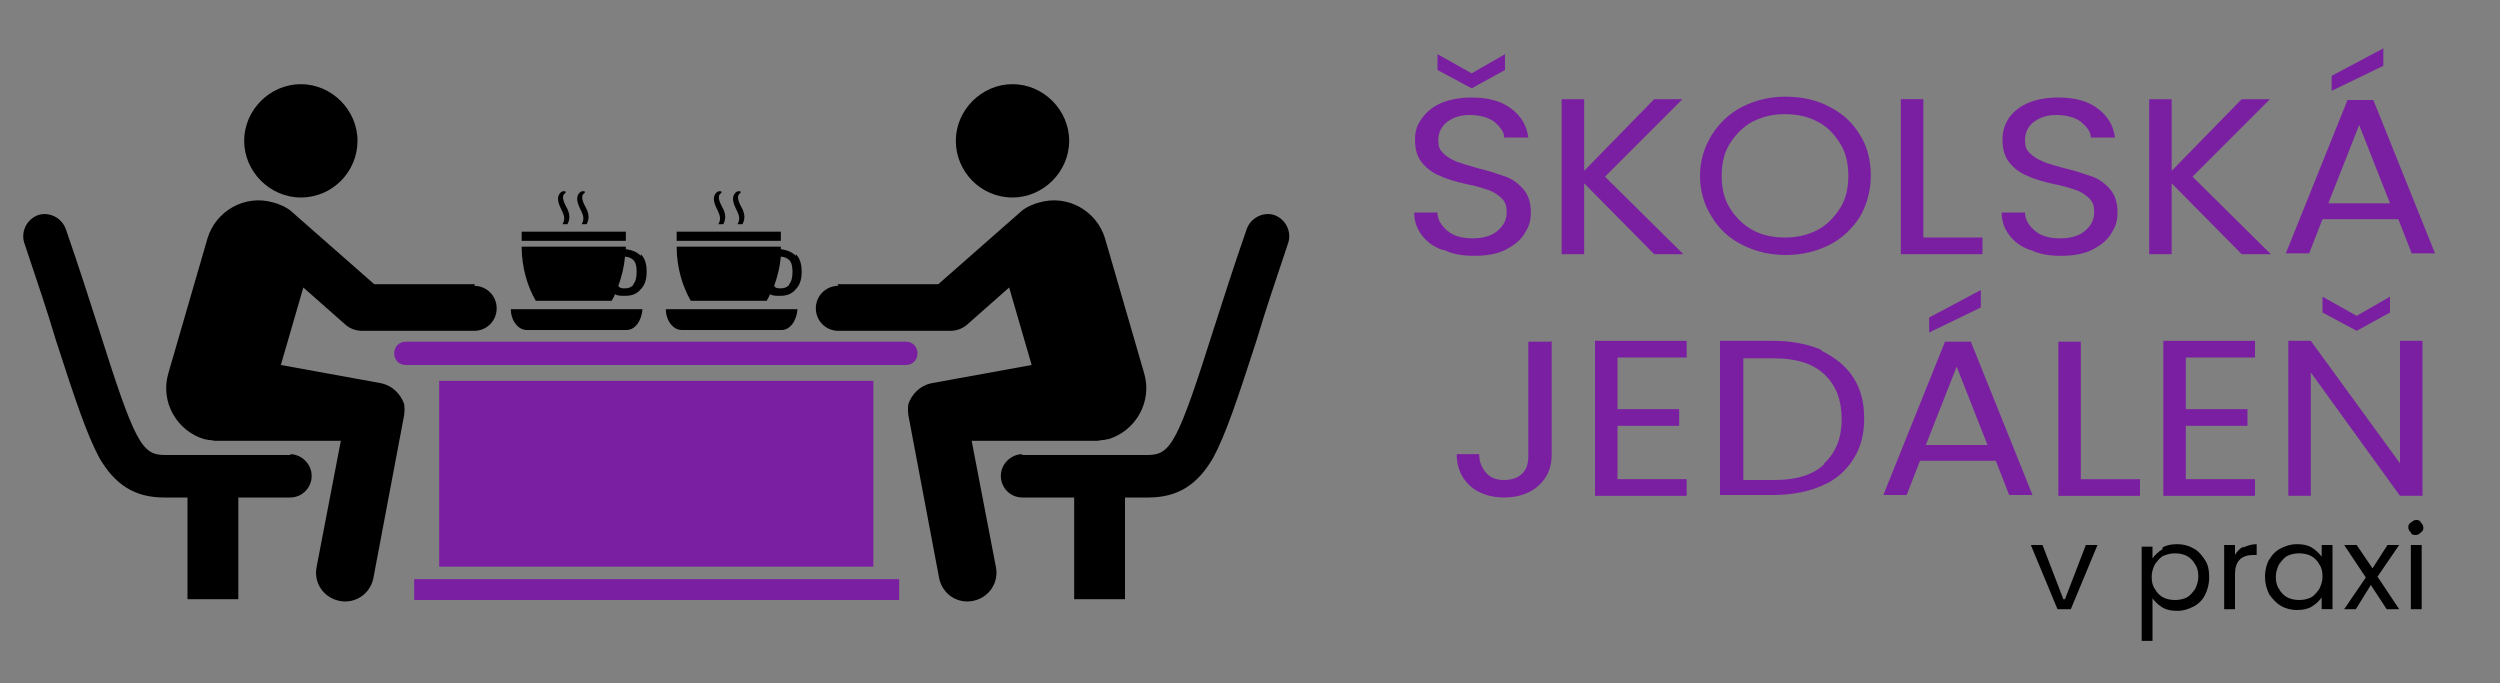 <?xml version="1.0" encoding="UTF-8"?>
<svg xmlns="http://www.w3.org/2000/svg" version="1.1" xmlns:xlink="http://www.w3.org/1999/xlink" viewBox="0 0 300 82">
  <rect x="0" y="0" width="300" height="82" fill="#808080" stroke="none"/>
  <defs>
    <style>
      .cls-1 {
        fill: url(#linear-gradient-15);
      }

      .cls-2 {
        fill: url(#linear-gradient-13);
      }

      .cls-3 {
        fill: url(#linear-gradient-2);
      }

      .cls-4 {
        fill: url(#linear-gradient-10);
      }

      .cls-5 {
        fill: url(#linear-gradient-12);
      }

      .cls-6 {
        fill: url(#linear-gradient-4);
      }

      .cls-7 {
        fill: url(#linear-gradient-3);
      }

      .cls-8 {
        fill: url(#linear-gradient-5);
      }

      .cls-9 {
        fill: url(#linear-gradient-8);
      }

      .cls-10 {
        fill: url(#linear-gradient-14);
      }

      .cls-11 {
        fill: url(#linear-gradient-7);
      }

      .cls-12 {
        fill: url(#linear-gradient-9);
      }

      .cls-13 {
        fill: url(#linear-gradient-11);
      }

      .cls-14 {
        fill: url(#linear-gradient-6);
      }

      .cls-15 {
        fill: #7b1fa2;
      }

      .cls-16 {
        fill: url(#linear-gradient);
      }
    </style>
    <linearGradient id="linear-gradient" x1="-83.9" y1="38.3" x2="-83.4" y2="38.3" gradientUnits="userSpaceOnUse">
      <stop offset="0" stop-color="#fff"/>
      <stop offset=".5" stop-color="#f7f7f7"/>
      <stop offset="1" stop-color="#000"/>
    </linearGradient>
    <linearGradient id="linear-gradient-2" y1="32.9" y2="32.9" xlink:href="#linear-gradient"/>
    <linearGradient id="linear-gradient-3" y1="28.4" y2="28.4" xlink:href="#linear-gradient"/>
    <linearGradient id="linear-gradient-4" x1="-83.9" y1="24.9" x2="-83.4" y2="24.9" xlink:href="#linear-gradient"/>
    <linearGradient id="linear-gradient-5" y1="24.9" y2="24.9" xlink:href="#linear-gradient"/>
    <linearGradient id="linear-gradient-6" x1="-83.9" y1="32.9" x2="-83.4" y2="32.9" xlink:href="#linear-gradient"/>
    <linearGradient id="linear-gradient-7" y1="28.4" y2="28.4" xlink:href="#linear-gradient"/>
    <linearGradient id="linear-gradient-8" y1="24.9" y2="24.9" xlink:href="#linear-gradient"/>
    <linearGradient id="linear-gradient-9" y1="24.9" y2="24.9" xlink:href="#linear-gradient"/>
    <linearGradient id="linear-gradient-10" y1="16.8" y2="16.8" xlink:href="#linear-gradient"/>
    <linearGradient id="linear-gradient-11" y1="48" x2="-83.4" y2="48" xlink:href="#linear-gradient"/>
    <linearGradient id="linear-gradient-12" y1="48.9" x2="-83.4" y2="48.9" xlink:href="#linear-gradient"/>
    <linearGradient id="linear-gradient-13" y1="16.8" y2="16.8" xlink:href="#linear-gradient"/>
    <linearGradient id="linear-gradient-14" y1="48" x2="-83.4" y2="48" xlink:href="#linear-gradient"/>
    <linearGradient id="linear-gradient-15" x1="-83.9" y1="48.9" x2="-83.4" y2="48.9" xlink:href="#linear-gradient"/>
  </defs>
  <!-- Generator: Adobe Illustrator 28.6.0, SVG Export Plug-In . SVG Version: 1.2.0 Build 709)  -->
  <g>
    <g id="Layer_1">
      <rect class="cls-15" x="49.7" y="69.5" width="58.2" height="2.5"/>
      <g>
        <g>
          <path class="cls-16" d="M73.4,37.1h-12.1c0,1.4.9,2.5,1.9,2.5h12c1,0,1.8-1.1,1.9-2.5h-3.5Z"/>
          <path class="cls-3" d="M76.9,30.7c-.5-.5-1.1-.7-1.8-.8,0,0,0-.2,0-.3h-12.5c0,2.5.7,4.8,1.7,6.5h9.1c.1-.2.3-.5.4-.8.3.2.7.2,1.2.2.8,0,1.4-.2,1.9-.8.5-.5.7-1.2.7-2.1s-.2-1.6-.7-2.1ZM76,34.2c-.3.3-.6.4-1,.4s-.6,0-.8-.3c.4-1.1.7-2.3.8-3.5.4,0,.8.2,1,.4.3.3.4.8.4,1.4s-.1,1.2-.4,1.5Z"/>
          <rect class="cls-7" x="62.6" y="27.8" width="12.5" height="1.1"/>
          <g>
            <path class="cls-6" d="M69.8,26.9h.6c.3-.6.3-1.1,0-1.8-.2-.4-.9-1.5-.3-1.9.3-.3-.2-.3-.4-.2-.4.3-.5.7-.4,1.2.2,1,1.1,1.7.5,2.7Z"/>
            <path class="cls-8" d="M67.5,26.9h.6c.3-.6.3-1.1,0-1.8-.2-.4-.9-1.5-.3-1.9.3-.3-.2-.3-.4-.2-.4.3-.5.7-.4,1.2.2,1,1.1,1.7.5,2.7Z"/>
          </g>
        </g>
        <g>
          <path class="cls-16" d="M92,37.1h-12.1c0,1.4.9,2.5,1.9,2.5h12c1,0,1.8-1.1,1.9-2.5h-3.5Z"/>
          <path class="cls-14" d="M95.5,30.7c-.5-.5-1.1-.7-1.8-.8,0,0,0-.2,0-.3h-12.5c0,2.5.7,4.8,1.7,6.5h9.1c.1-.2.3-.5.4-.8.3.2.7.2,1.2.2.8,0,1.4-.2,1.9-.8.5-.5.7-1.2.7-2.1s-.2-1.6-.7-2.1ZM94.7,34.2c-.3.3-.6.4-1,.4s-.6,0-.8-.3c.4-1.1.7-2.3.8-3.5.4,0,.8.2,1,.4.3.3.4.8.4,1.4s-.1,1.2-.4,1.5Z"/>
          <rect class="cls-11" x="81.2" y="27.8" width="12.5" height="1.1"/>
          <g>
            <path class="cls-9" d="M88.5,26.9h.6c.3-.6.3-1.1,0-1.8-.2-.4-.9-1.5-.3-1.9.3-.3-.2-.3-.4-.2-.4.3-.5.7-.4,1.2.2,1,1.1,1.7.5,2.7Z"/>
            <path class="cls-12" d="M86.2,26.9h.6c.3-.6.3-1.1,0-1.8-.2-.4-.9-1.5-.3-1.9.3-.3-.2-.3-.4-.2-.4.3-.5.7-.4,1.2.2,1,1.1,1.7.5,2.7Z"/>
          </g>
        </g>
      </g>
      <g>
        <g>
          <path class="cls-4" d="M36.1,23.7c3.8,0,6.8-3.1,6.8-6.8s-3.1-6.8-6.8-6.8-6.8,3.1-6.8,6.8,3.1,6.8,6.8,6.8Z"/>
          <path class="cls-13" d="M57,34.1h-12.1l-9.9-8.7c-.5-.5-1.7-1-2.2-1.1-3.4-1-6.9,1-7.9,4.3l-4.7,16.2c-1,3.4,1,6.9,4.3,7.9.2,0,.4.1.6.1.3,0,.5.1.8.1h15s-2.9,15.1-2.9,15.1c-.4,1.9.8,3.7,2.7,4.1,1.9.4,3.7-.8,4.1-2.7,0,0,3.7-19.6,3.7-19.6.1-.7,0-1.2,0-1.3-.4-1.2-1.4-2.2-2.7-2.5,0,0,0,0,0,0,0,0-12.1-2.2-12.1-2.2l2.7-9.3,5.1,4.5c.6.5,1.3.7,2,.7,0,0,0,0,0,0h1.8s11.6,0,11.6,0c1.5,0,2.7-1.2,2.7-2.7s-1.2-2.7-2.7-2.7Z"/>
        </g>
        <path class="cls-5" d="M34.9,54.6h-15.1c-2.8,0-3.6-1.4-8-15.3-1.1-3.4-2.3-7.2-3.9-11.8-.5-1.4-2-2.1-3.3-1.7-1.4.5-2.1,2-1.7,3.3,1.5,4.5,2.8,8.3,3.8,11.7,2.3,7.1,3.7,11.3,5.2,14.1,1.9,3.3,4.3,4.8,7.8,4.8h2.8v12.2h6.1v-12.2h6.2c1.5,0,2.6-1.2,2.6-2.6s-1.2-2.6-2.6-2.6Z"/>
      </g>
      <g>
        <g>
          <path class="cls-2" d="M121.5,23.7c-3.8,0-6.8-3.1-6.8-6.8s3.1-6.8,6.8-6.8,6.8,3.1,6.8,6.8-3.1,6.8-6.8,6.8Z"/>
          <path class="cls-10" d="M100.5,34.1h12.1l9.9-8.7c.5-.5,1.7-1,2.2-1.1,3.4-1,6.9,1,7.9,4.3l4.7,16.2c1,3.4-1,6.9-4.3,7.9-.2,0-.4.1-.6.1-.3,0-.5.1-.8.1h-15s2.9,15.1,2.9,15.1c.4,1.9-.8,3.7-2.7,4.1-1.9.4-3.7-.8-4.1-2.7,0,0-3.7-19.6-3.7-19.6-.1-.7,0-1.2,0-1.3.4-1.2,1.4-2.2,2.7-2.5,0,0,0,0,0,0,0,0,12.1-2.2,12.1-2.2l-2.7-9.3-5.1,4.5c-.6.5-1.3.7-2,.7,0,0,0,0,0,0h-1.8s-11.6,0-11.6,0c-1.5,0-2.7-1.2-2.7-2.7s1.2-2.7,2.7-2.7Z"/>
        </g>
        <path class="cls-1" d="M122.6,54.6h15.1c2.8,0,3.6-1.4,8-15.3,1.1-3.4,2.3-7.2,3.9-11.8.5-1.4,2-2.1,3.3-1.7,1.4.5,2.1,2,1.7,3.3-1.5,4.5-2.8,8.3-3.8,11.7-2.3,7.1-3.7,11.3-5.2,14.1-1.9,3.3-4.3,4.8-7.8,4.8h-2.8v12.2h-6.1v-12.2h-6.2c-1.5,0-2.6-1.2-2.6-2.6s1.2-2.6,2.6-2.6Z"/>
      </g>
      <g>
        <rect class="cls-15" x="52.7" y="45.7" width="52.1" height="22.3"/>
        <path class="cls-15" d="M108.7,41h-60c-.8,0-1.4.6-1.4,1.4s.6,1.4,1.4,1.4h60c.8,0,1.4-.6,1.4-1.4s-.6-1.4-1.4-1.4Z"/>
      </g>
      <g>
        <path class="cls-15" d="M173.1,30c-1.1-.4-1.9-1-2.5-1.8-.6-.8-.9-1.7-.9-2.7h2.8c0,.9.5,1.6,1.2,2.2.7.6,1.7.9,3,.9s2.3-.3,3-.9,1.1-1.3,1.1-2.2-.2-1.3-.6-1.7c-.4-.4-1-.8-1.6-1s-1.5-.5-2.6-.7c-1.3-.3-2.4-.6-3.2-1-.8-.3-1.5-.8-2.1-1.5-.6-.7-.9-1.6-.9-2.8s.3-1.9.9-2.7c.6-.8,1.4-1.4,2.4-1.8,1-.4,2.2-.6,3.5-.6,1.9,0,3.5.4,4.7,1.3,1.2.9,1.9,2,2.1,3.5h-2.9c0-.7-.5-1.3-1.2-1.9-.7-.5-1.7-.8-2.9-.8s-2,.3-2.7.8c-.7.5-1.1,1.3-1.1,2.2s.2,1.2.6,1.6c.4.4.9.7,1.6,1,.6.2,1.5.5,2.6.8,1.3.3,2.4.7,3.3,1,.8.3,1.5.8,2.1,1.5.6.7.9,1.6.9,2.8s-.3,1.8-.8,2.6c-.5.8-1.3,1.4-2.3,1.9-1,.5-2.3.7-3.7.7s-2.6-.2-3.6-.7ZM180.6,8.4l-4,2.2-4.1-2.2v-1.9l4.1,2.3,4-2.3v1.9Z"/>
        <path class="cls-15" d="M198.5,30.5l-8.4-8.5v8.5h-2.7V11.9h2.7v8.6l8.4-8.6h3.4l-9.3,9.3,9.4,9.3h-3.5Z"/>
        <path class="cls-15" d="M209.1,29.4c-1.6-.8-2.8-1.9-3.7-3.4-.9-1.4-1.4-3.1-1.4-4.9s.5-3.4,1.4-4.9c.9-1.4,2.1-2.6,3.7-3.4,1.6-.8,3.3-1.2,5.2-1.2s3.7.4,5.2,1.2c1.6.8,2.8,1.9,3.7,3.4.9,1.4,1.3,3.1,1.3,4.9s-.5,3.5-1.3,4.9c-.9,1.4-2.1,2.6-3.7,3.4-1.6.8-3.3,1.2-5.2,1.2s-3.6-.4-5.2-1.2ZM218.1,27.6c1.1-.6,2-1.5,2.7-2.6.7-1.1,1-2.4,1-3.9s-.3-2.8-1-3.9c-.7-1.1-1.5-2-2.7-2.6-1.1-.6-2.4-.9-3.9-.9s-2.7.3-3.9.9c-1.1.6-2,1.5-2.7,2.6-.7,1.1-1,2.4-1,3.9s.3,2.8,1,3.9c.7,1.1,1.6,2,2.7,2.6,1.1.6,2.4.9,3.9.9s2.7-.3,3.9-.9Z"/>
        <path class="cls-15" d="M230.7,28.5h7.2v2h-9.8V11.9h2.7v16.6Z"/>
        <path class="cls-15" d="M243.6,30c-1.1-.4-1.9-1-2.5-1.8s-.9-1.7-.9-2.7h2.8c0,.9.5,1.6,1.2,2.2.7.6,1.7.9,3,.9s2.3-.3,3-.9c.7-.6,1.1-1.3,1.1-2.2s-.2-1.3-.6-1.7-1-.8-1.6-1c-.6-.2-1.5-.5-2.6-.7-1.3-.3-2.4-.6-3.2-1-.8-.3-1.5-.8-2.1-1.5-.6-.7-.9-1.6-.9-2.8s.3-1.9.8-2.7c.6-.8,1.4-1.4,2.4-1.8,1-.4,2.2-.6,3.5-.6,1.9,0,3.5.4,4.7,1.3,1.2.9,1.9,2,2.1,3.5h-2.9c0-.7-.5-1.3-1.2-1.9-.7-.5-1.7-.8-2.9-.8s-2,.3-2.7.8c-.7.5-1.1,1.3-1.1,2.2s.2,1.2.6,1.6c.4.4.9.7,1.6,1s1.5.5,2.6.8c1.3.3,2.4.7,3.3,1,.8.3,1.5.8,2.1,1.5.6.7.9,1.6.9,2.8s-.3,1.8-.8,2.6c-.5.8-1.3,1.4-2.3,1.9s-2.3.7-3.7.7-2.6-.2-3.6-.7Z"/>
        <path class="cls-15" d="M269,30.5l-8.4-8.5v8.5h-2.7V11.9h2.7v8.6l8.4-8.6h3.4l-9.3,9.3,9.4,9.3h-3.5Z"/>
        <path class="cls-15" d="M287.6,26.3h-8.9l-1.6,4.1h-2.8l7.4-18.4h3.1l7.4,18.4h-2.8l-1.6-4.1ZM286.8,24.4l-3.7-9.4-3.7,9.4h7.4ZM286,7.9l-6.2,3v-1.8l6.2-3.3v2.1Z"/>
        <path class="cls-15" d="M186.2,40.9v13.7c0,1.5-.5,2.7-1.6,3.7-1,.9-2.4,1.4-4.1,1.4s-3.1-.5-4.1-1.4c-1-.9-1.6-2.2-1.6-3.8h2.7c0,.9.3,1.6.8,2.2.5.6,1.2.9,2.2.9s1.7-.3,2.2-.8c.5-.5.7-1.2.7-2.1v-13.7h2.7Z"/>
        <path class="cls-15" d="M194.1,42.9v6.2h7.4v2h-7.4v6.4h8.3v2h-11v-18.6h11v2h-8.3Z"/>
        <path class="cls-15" d="M218.6,42.1c1.6.8,2.9,1.8,3.8,3.2.9,1.4,1.3,3,1.3,4.9s-.4,3.5-1.3,4.9-2.1,2.5-3.8,3.2c-1.6.7-3.6,1.1-5.8,1.1h-6.4v-18.5h6.4c2.2,0,4.2.4,5.8,1.1ZM218.9,55.6c1.4-1.3,2.1-3,2.1-5.3s-.7-4.1-2.1-5.4c-1.4-1.3-3.4-1.9-6-1.9h-3.7v14.6h3.7c2.6,0,4.7-.6,6-1.9Z"/>
        <path class="cls-15" d="M239.3,55.3h-8.9l-1.6,4.1h-2.8l7.4-18.4h3.1l7.4,18.4h-2.8l-1.6-4.1ZM238.5,53.4l-3.7-9.4-3.7,9.4h7.4ZM237.7,36.9l-6.2,3v-1.8l6.2-3.3v2.1Z"/>
        <path class="cls-15" d="M249.6,57.5h7.2v2h-9.8v-18.5h2.7v16.6Z"/>
        <path class="cls-15" d="M262.3,42.9v6.2h7.4v2h-7.4v6.4h8.3v2h-11v-18.6h11v2h-8.3Z"/>
        <path class="cls-15" d="M290.7,59.5h-2.7l-10.7-14.8v14.8h-2.7v-18.6h2.7l10.7,14.7v-14.7h2.7v18.6ZM286.8,37.5l-4,2.2-4.1-2.2v-1.9l4.1,2.3,4-2.3v1.9Z"/>
      </g>
      <g>
        <path d="M247.8,71.9l2.5-6.5h1.4l-3.2,7.7h-1.6l-3.2-7.7h1.4l2.5,6.5Z"/>
        <path d="M259.5,65.7c.5-.3,1.1-.4,1.8-.4s1.4.2,1.9.5c.6.3,1,.8,1.4,1.4s.5,1.3.5,2.1-.2,1.5-.5,2.1c-.3.6-.8,1.1-1.4,1.4-.6.3-1.2.5-1.9.5s-1.3-.1-1.8-.4-.9-.7-1.2-1.1v5.1h-1.3v-11.3h1.3v1.4c.3-.4.7-.8,1.2-1.1ZM263.4,67.7c-.2-.4-.6-.8-1-1-.4-.2-.9-.3-1.4-.3s-.9.1-1.4.3c-.4.2-.7.6-1,1-.2.4-.4.9-.4,1.5s.1,1.1.4,1.5c.2.4.6.8,1,1,.4.2.9.3,1.4.3s1-.1,1.4-.3.7-.6,1-1c.2-.4.4-.9.4-1.5s-.1-1.1-.4-1.5Z"/>
        <path d="M269.2,65.7c.4-.2,1-.4,1.6-.4v1.3h-.4c-1.5,0-2.2.8-2.2,2.3v4.2h-1.3v-7.7h1.3v1.2c.2-.4.6-.8,1-1Z"/>
        <path d="M272.3,67.2c.3-.6.8-1.1,1.4-1.4.6-.3,1.2-.5,1.9-.5s1.3.1,1.8.4c.5.3.9.7,1.2,1.1v-1.4h1.3v7.7h-1.3v-1.4c-.3.4-.7.8-1.2,1.1-.5.3-1.1.4-1.8.4s-1.4-.2-1.9-.5-1-.8-1.4-1.4c-.3-.6-.5-1.3-.5-2.1s.2-1.5.5-2.1ZM278.3,67.7c-.2-.4-.6-.8-1-1-.4-.2-.9-.3-1.4-.3s-1,.1-1.4.3c-.4.2-.7.6-1,1-.2.4-.4.9-.4,1.5s.1,1.1.4,1.5c.2.4.6.8,1,1,.4.2.9.3,1.4.3s1-.1,1.4-.3c.4-.2.7-.6,1-1,.2-.4.4-.9.4-1.5s-.1-1.1-.4-1.5Z"/>
        <path d="M286.4,73.1l-1.9-2.9-1.8,2.9h-1.4l2.6-3.8-2.6-3.9h1.5l1.9,2.8,1.8-2.8h1.4l-2.6,3.8,2.6,3.9h-1.5Z"/>
        <path d="M289.3,63.9c-.2-.2-.3-.4-.3-.6s0-.4.3-.6.4-.3.6-.3.5,0,.6.3c.2.2.3.4.3.6s0,.4-.3.6c-.2.2-.4.3-.6.3s-.5,0-.6-.3ZM290.6,65.4v7.7h-1.3v-7.7h1.3Z"/>
      </g>
    </g>
  </g>
</svg>